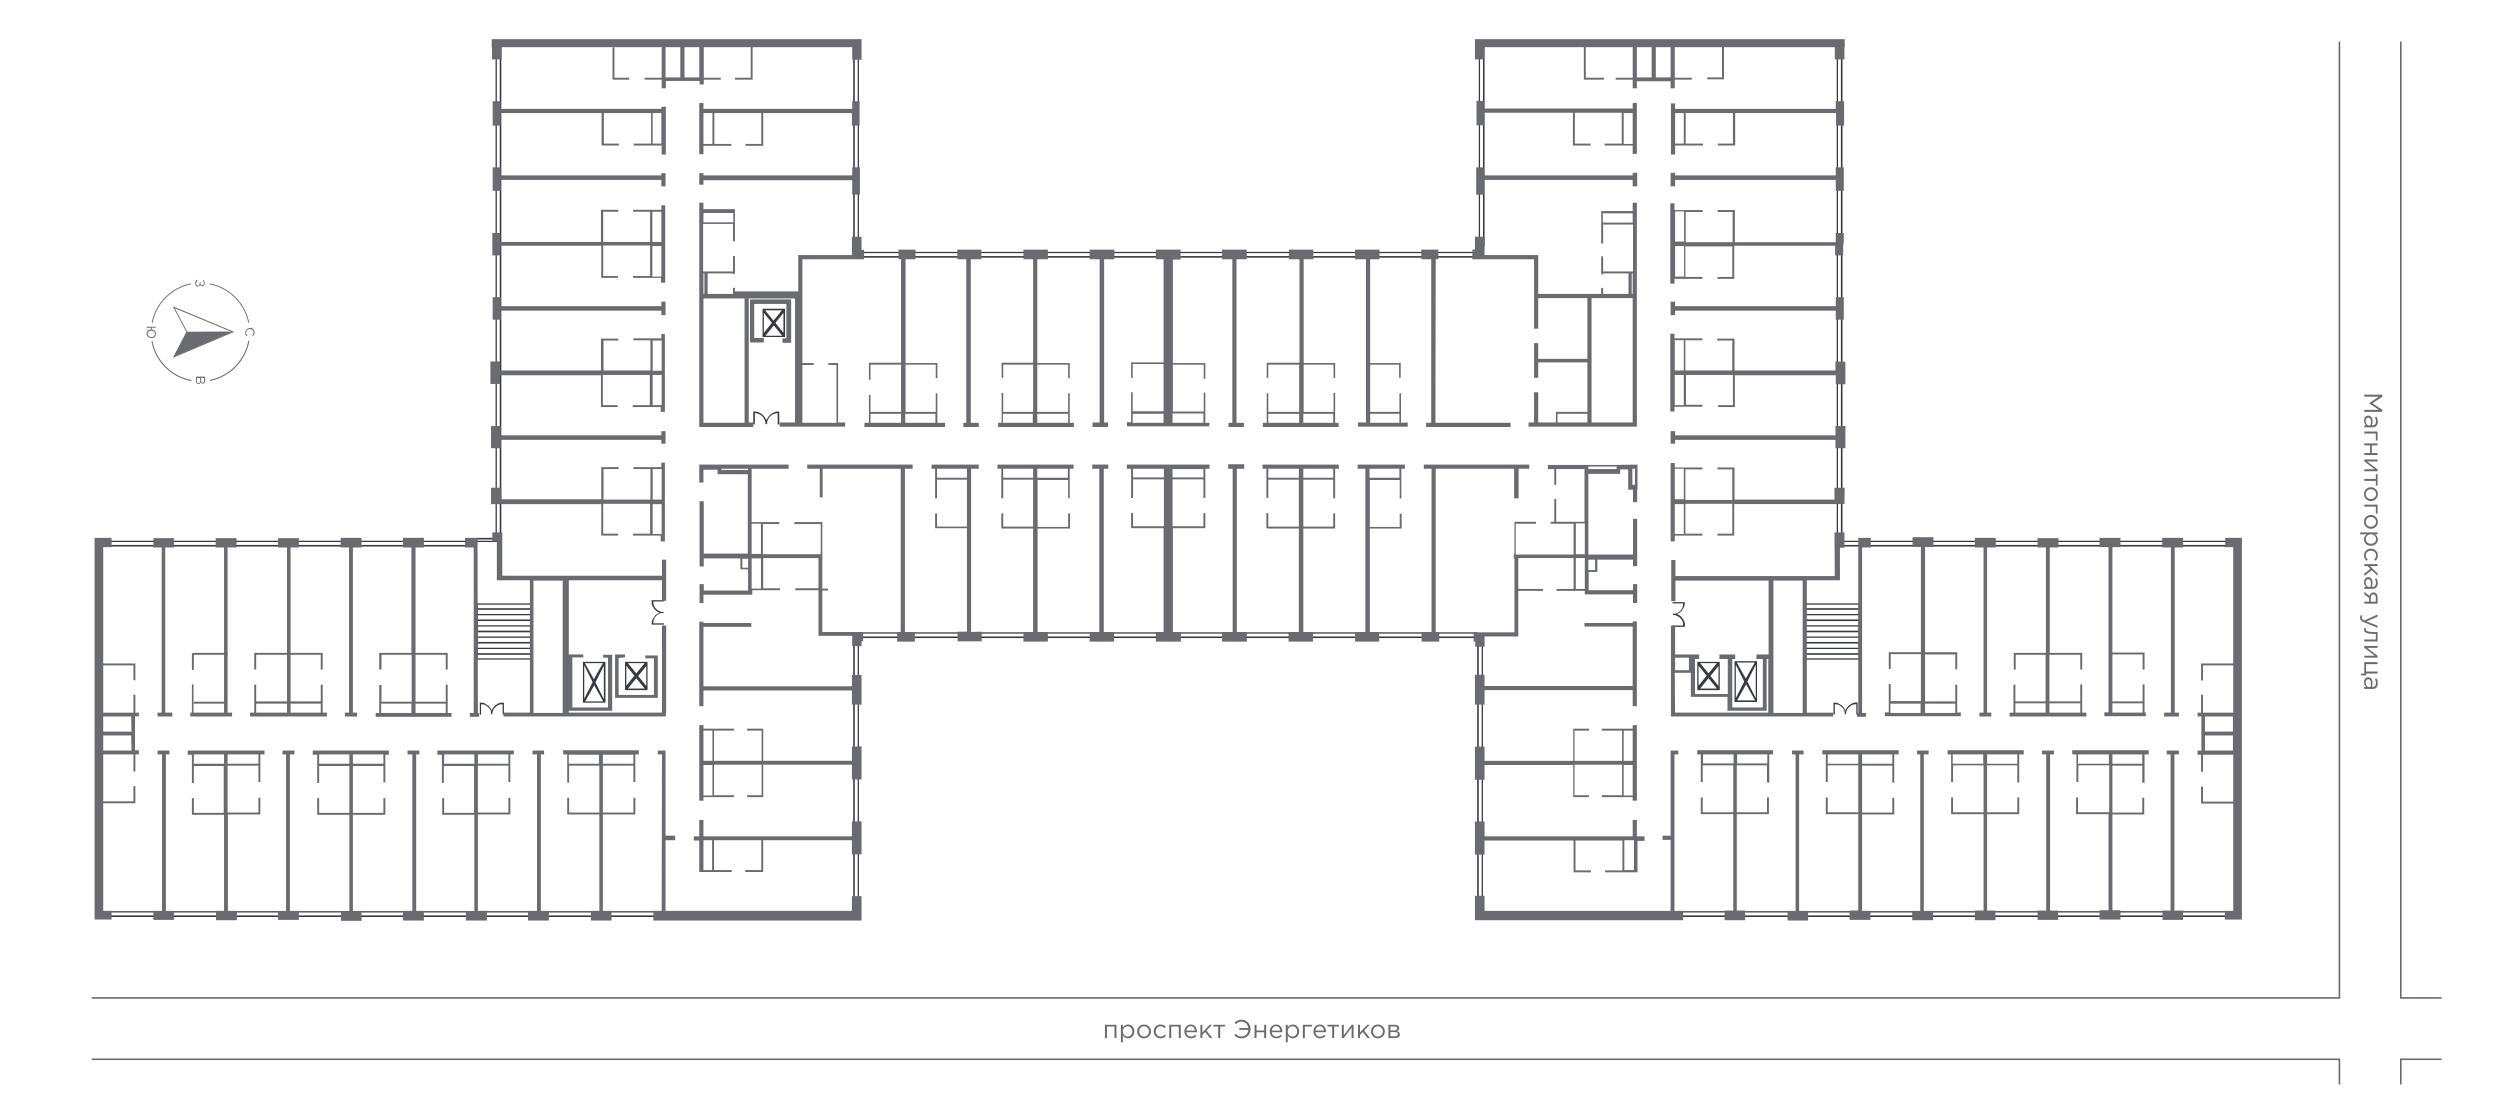 <?xml version="1.0" encoding="UTF-8"?>
<svg xmlns="http://www.w3.org/2000/svg" version="1.1" xmlns:xodm="http://www.corel.com/coreldraw/odm/2003" viewBox="0 0 778.053 347.859">
  <defs>
    <style>
      .cls-1 {
        stroke: #696b71;
        stroke-miterlimit: 10;
        stroke-width: .5px;
      }

      .cls-1, .cls-2 {
        fill: none;
      }

      .cls-3, .cls-4 {
        fill: #373a41;
      }

      .cls-5 {
        fill: #696b71;
      }

      .cls-4 {
        fill-rule: evenodd;
      }
    </style>
  </defs>
  <!-- Generator: Adobe Illustrator 28.7.1, SVG Export Plug-In . SVG Version: 1.2.0 Build 142)  -->
  <g>
    <g id="_Слой_1" data-name="Слой_1">
      <g id="Layer_x5F_1">
        <g id="_4_433.svg">
          <g id="Other">
            <path id="Union_3" class="cls-4" d="M154.226,14.387h1.8v153h-.9v1.3h-7v-1.3h6.1s0-153,0-153ZM154.626,14.787v152.2h.9V14.787h-.9ZM148.526,168.287v-.4h6.1v.4h-6.1ZM33.626,168.287h112.7v1.8H33.626v-1.8ZM34.026,168.687v.9h111.8v-.9H34.026ZM571.626,14.387h1.8v153h-1.8V14.387ZM572.926,166.987V14.787h-.9v152.2h.9ZM265.526,14.387h1.8v62.3h-1.8V14.387ZM266.026,14.787v61.4h.9V14.787h-.9ZM460.226,14.387h1.8v62.3h-1.8V14.387ZM461.526,76.187V14.787h-.9v61.4h.9ZM265.526,199.387h1.8v84.2h-1.8v-84.2ZM266.026,199.787v83.3h.9v-83.3h-.9ZM461.526,283.587v-84.2h-1.8v84.2h1.8ZM460.226,283.087v-83.3h.9v83.3h-.9ZM34.026,283.587h171v1.8H34.026v-1.8h0ZM34.526,283.987v.9h170.1v-.9H34.526ZM459.826,196.787h-192.9v1.8h192.9v-1.8h0ZM267.326,198.087v-.9h192.1v.9h-192.1ZM266.926,78.387h192.9v1.8h-192.9v-1.8h0ZM267.326,78.787v.9h192.1v-.9h-192.1ZM695.326,283.587h-174.1v1.8h174.1v-1.8ZM521.626,284.887v-.9h173.2v.9h-173.2ZM572.926,168.287h122.3v1.8h-122.3v-1.8ZM573.426,168.687v.9h121.5v-.9h-121.5Z"/>
            <path class="cls-4" d="M148.226,187.787v17.5h17.5v-17.5h-17.5ZM165.326,204.887h-16.6v-1.1h16.7l-.1,1.1h0ZM165.326,203.287h-16.6v-1.3h16.7l-.1,1.3h0ZM165.326,201.587h-16.6v-1.3h16.7l-.1,1.3h0ZM165.326,199.787h-16.6v-1.3h16.7l-.1,1.3h0ZM165.326,198.087h-16.6v-1.3h16.7l-.1,1.3h0ZM165.326,196.287h-16.6v-1.3h16.7l-.1,1.3h0ZM165.326,194.587h-16.6v-1.3h16.7l-.1,1.3h0ZM165.326,192.787h-16.6v-1.3h16.7l-.1,1.3h0ZM165.326,191.087h-16.6v-1.3h16.7l-.1,1.3h0ZM165.326,189.287h-16.6v-1.1h16.7l-.1,1.1h0Z"/>
            <path class="cls-4" d="M561.326,187.787v17.5h17.5v-17.5h-17.5ZM578.426,204.887h-16.7v-1.1h16.7v1.1ZM578.426,203.287h-16.7v-1.3h16.7v1.3ZM578.426,201.587h-16.7v-1.3h16.7v1.3ZM578.426,199.787h-16.7v-1.3h16.7v1.3ZM578.426,198.087h-16.7v-1.3h16.7v1.3ZM578.426,196.287h-16.7v-1.3h16.7v1.3ZM578.426,194.587h-16.7v-1.3h16.7v1.3ZM578.426,192.787h-16.7v-1.3h16.7v1.3ZM578.426,191.087h-16.7v-1.3h16.7v1.3ZM578.426,189.287h-16.7v-1.1h16.7v1.1Z"/>
            <path class="cls-3" d="M546.826,205.787h-7v12.7h7v-12.7ZM546.126,206.187l-2.8,5-2.8-5h5.6ZM540.226,206.887l2.6,5.2-2.6,5.2v-10.4ZM540.626,217.987l2.8-5,2.8,5h-5.6ZM546.426,217.287l-2.6-5.2,2.6-5.2v10.4Z"/>
            <path class="cls-3" d="M188.426,205.987h-7v12.7h7v-12.7ZM187.626,206.387l-2.8,5-2.8-5h5.6ZM181.826,207.087l2.6,5.2-2.6,5.2v-10.4ZM182.126,218.287l2.8-5,2.8,5h-5.6ZM187.926,217.587l-2.6-5.2,2.6-5.2v10.4Z"/>
            <path class="cls-3" d="M237.326,96.087h0v8.8h7v-8.8h-7ZM243.326,96.587l-2.6,3.2-2.6-3.2h5.2ZM237.726,97.387l2.5,3.1-2.5,3.1v-6.2ZM238.226,104.487l2.6-3.2,2.6,3.2h-5.2ZM243.826,103.587l-2.5-3.1,2.5-3.1v6.2Z"/>
            <path class="cls-3" d="M528.226,205.987h0v8.8h7v-8.8h-7ZM534.326,206.387l-2.6,3.2-2.6-3.2h5.2ZM528.626,207.187l2.5,3.1-2.5,3.1v-6.2ZM529.126,214.287l2.6-3.2,2.6,3.2h-5.2ZM534.826,213.487l-2.5-3.1,2.5-3.1v6.2Z"/>
            <path class="cls-3" d="M194.526,205.987h0v8.8h7v-8.8h-7ZM200.626,206.387l-2.6,3.2-2.6-3.2h5.2ZM194.926,207.187l2.5,3.1-2.5,3.1v-6.2ZM195.426,214.287l2.6-3.2,2.6,3.2h-5.2ZM201.126,213.487l-2.5-3.1,2.5-3.1v6.2Z"/>
          </g>
          <g id="Apartments">
            <polygon id="APT-499" class="cls-2" points="675.926 234.487 676.026 283.487 695.926 283.487 695.726 237.687 695.626 234.487 685.726 234.487 675.926 234.487"/>
            <polygon id="APT-498" class="cls-2" points="675.626 222.187 675.726 170.287 695.526 170.187 695.426 218.787 695.326 222.187 685.326 222.187 675.626 222.187"/>
            <polygon id="APT-497" class="cls-2" points="676.626 234.587 676.526 283.387 656.826 283.387 656.726 237.787 666.826 237.787 666.826 234.587 676.626 234.587"/>
            <polygon id="APT-496" class="cls-2" points="676.526 222.187 676.426 170.487 656.626 170.387 657.126 218.687 667.226 218.687 667.226 222.187 676.526 222.187"/>
            <polygon id="APT-495" class="cls-2" points="636.826 234.587 637.826 283.487 656.826 283.387 656.626 237.787 646.526 237.787 646.626 234.587 636.826 234.587"/>
            <polygon id="APT-494" class="cls-2" points="657.426 222.087 657.026 170.387 637.126 170.287 637.626 218.587 647.726 218.587 647.726 222.087 657.426 222.087"/>
            <polygon id="APT-493" class="cls-2" points="637.526 234.487 637.526 283.487 617.726 283.387 617.726 237.687 627.826 237.687 627.826 234.487 637.526 234.487"/>
            <polygon id="APT-492" class="cls-2" points="616.826 222.187 617.326 170.487 637.126 170.487 636.726 218.687 626.626 218.687 626.626 222.187 616.826 222.187"/>
            <polygon id="APT-491" class="cls-2" points="598.026 234.587 598.126 283.487 618.026 283.587 617.826 237.787 607.726 237.787 607.726 234.587 598.026 234.587"/>
            <polygon id="APT-490" class="cls-2" points="618.226 221.987 617.826 170.387 598.026 170.387 598.426 218.587 608.526 218.587 608.526 221.987 618.226 221.987"/>
            <polygon id="APT-489" class="cls-2" points="598.826 234.587 598.826 283.487 578.926 283.587 578.926 237.787 589.126 237.787 589.026 234.587 598.826 234.587"/>
            <polygon id="APT-488" class="cls-2" points="578.526 221.887 579.026 170.387 598.826 170.387 598.426 218.487 588.326 218.487 588.326 221.887 578.526 221.887"/>
            <polygon id="APT-487" class="cls-2" points="559.026 234.587 559.226 283.487 579.026 283.587 578.926 237.787 568.826 237.787 568.826 234.587 559.026 234.587"/>
            <polygon id="APT-485" class="cls-2" points="559.926 234.587 559.926 283.487 540.126 283.487 540.126 237.787 550.226 237.787 550.226 234.587 559.926 234.587"/>
            <polygon id="APT-483" class="cls-2" points="520.026 234.487 520.126 283.387 539.926 283.487 539.826 237.687 529.726 237.687 529.726 234.487 520.026 234.487"/>
            <polygon id="APT-481" class="cls-2" points="520.526 260.987 509.226 260.987 509.526 270.987 505.226 271.087 505.326 261.187 462.026 261.487 461.926 283.387 520.526 284.087 520.526 260.987"/>
            <polygon id="APT-479" class="cls-2" points="462.026 260.287 508.926 260.387 508.926 247.887 505.026 247.787 505.126 237.987 462.026 237.987 462.026 260.287"/>
            <polygon id="APT-477" class="cls-2" points="461.926 214.787 508.726 214.787 508.726 226.987 504.926 226.987 505.026 236.787 461.926 236.787 461.926 214.787"/>
            <path id="APT-475" class="cls-2" d="M509.126,183.987c-.2-.1-19.2-.1-19.2-.1v-10.1l-17.5-.4v24.1l-10.3.6.1,15.5,46.8.7.1-30.3h0Z"/>
            <polygon id="APT-474" class="cls-2" points="520.826 179.787 570.926 179.787 570.926 156.087 524.226 156.087 524.226 166.587 520.826 166.487 520.826 179.787"/>
            <polygon id="APT-472" class="cls-2" points="571.226 155.487 524.426 155.487 524.426 145.787 520.626 145.787 520.726 136.887 571.126 136.887 571.226 155.487"/>
            <polygon id="APT-470" class="cls-2" points="571.226 116.487 524.426 116.487 524.426 126.287 520.426 126.287 520.526 135.487 571.126 135.487 571.226 116.487"/>
            <polygon id="APT-468" class="cls-2" points="571.326 115.287 524.626 115.287 524.626 105.587 520.326 105.587 520.426 96.387 571.326 96.687 571.326 115.287"/>
            <polygon id="APT-466" class="cls-2" points="571.226 76.087 524.526 76.087 524.526 86.187 520.326 86.387 520.726 95.487 571.226 95.487 571.226 76.087"/>
            <polygon id="APT-464" class="cls-2" points="571.226 75.987 524.326 76.287 524.526 65.987 520.626 65.987 520.826 55.787 571.326 55.787 571.226 75.987"/>
            <polygon id="APT-463" class="cls-2" points="509.026 55.887 461.926 55.887 461.426 80.287 478.226 80.187 478.426 92.687 507.426 92.687 508.426 69.587 498.626 69.587 498.626 65.987 508.526 65.987 509.026 55.887"/>
            <polygon id="APT-462" class="cls-2" points="571.326 35.087 524.626 35.087 524.626 45.187 520.826 45.187 520.726 55.487 571.326 55.787 571.326 35.087"/>
            <polygon id="APT-461" class="cls-2" points="461.826 35.087 504.826 35.087 504.826 45.187 508.926 45.187 508.726 55.487 461.726 55.087 461.826 35.087"/>
            <polyline id="APT-460" class="cls-2" points="571.326 14.587 520.626 14.287 520.826 34.687 571.226 34.287"/>
            <polyline id="APT-459" class="cls-2" points="508.326 14.487 461.826 15.187 461.826 34.287 508.626 34.287"/>
            <polygon id="APT-458" class="cls-2" points="477.326 80.587 446.526 80.587 446.526 128.087 446.226 132.087 475.926 132.187 477.326 131.387 484.226 131.587 484.326 128.387 484.326 128.387 494.426 128.387 494.726 92.087 478.126 92.187 477.326 80.587"/>
            <path id="APT-457" class="cls-2" d="M494.026,144.987l-47.8.1.1,51.5h12.3l13.3.7.1-23.5s18.1.4,18-.3c0-.7.1-11,.1-11l3.6.1.3-17.6h0Z"/>
            <polygon id="APT-456" class="cls-2" points="445.526 132.087 445.526 80.587 426.226 80.487 426.226 128.087 435.826 128.087 435.826 132.187 445.526 132.087"/>
            <polygon id="APT-455" class="cls-2" points="445.626 144.987 445.526 196.687 425.226 196.687 425.226 148.887 435.826 148.887 435.926 144.987 445.626 144.987"/>
            <polygon id="APT-454" class="cls-2" points="425.126 132.187 425.026 80.587 405.226 80.487 405.226 128.087 415.326 128.087 415.426 132.187 425.126 132.187"/>
            <polygon id="APT-453" class="cls-2" points="424.926 145.087 424.926 196.587 405.026 196.587 405.026 148.887 415.126 148.887 415.126 145.087 424.926 145.087"/>
            <polygon id="APT-452" class="cls-2" points="384.626 132.387 384.726 80.587 404.526 80.487 404.626 128.087 394.226 128.087 394.126 132.387 384.626 132.387"/>
            <polygon id="APT-451" class="cls-2" points="384.526 145.487 384.526 196.587 404.326 196.687 404.326 148.887 394.326 148.887 394.526 145.087 384.526 145.487"/>
            <polygon id="APT-450" class="cls-2" points="384.626 132.087 384.626 80.587 364.826 80.487 364.726 128.087 374.826 128.087 374.926 132.087 384.626 132.087"/>
            <polygon id="APT-449" class="cls-2" points="384.426 145.087 384.226 196.687 364.426 196.687 364.426 148.687 374.526 148.687 374.726 145.087 384.426 145.087"/>
            <polygon id="APT-448" class="cls-2" points="342.726 132.087 342.726 80.587 362.526 80.587 362.626 128.287 352.526 128.287 352.526 132.087 342.726 132.087"/>
            <polygon id="APT-447" class="cls-2" points="342.626 144.887 342.626 196.587 362.426 196.687 362.426 148.987 352.326 148.987 352.326 144.887 342.626 144.887"/>
            <polygon id="APT-446" class="cls-2" points="342.226 132.087 342.326 80.587 322.526 80.587 322.526 128.087 332.826 128.087 332.726 132.087 342.226 132.087"/>
            <polygon id="APT-445" class="cls-2" points="342.326 145.087 342.326 196.687 322.526 196.687 322.526 149.087 332.926 149.087 332.826 145.087 342.326 145.087"/>
            <polygon id="APT-444" class="cls-2" points="301.926 132.187 301.926 80.587 321.726 80.487 321.726 128.087 311.626 128.087 311.626 132.187 301.926 132.187"/>
            <polygon id="APT-443" class="cls-2" points="302.126 144.987 302.026 196.587 321.826 196.687 321.826 149.087 311.726 149.087 311.926 144.987 302.126 144.987"/>
            <polygon id="APT-442" class="cls-2" points="300.726 132.187 300.626 80.587 281.726 80.487 281.626 128.087 291.626 128.087 291.626 132.187 300.726 132.187"/>
            <polygon id="APT-441" class="cls-2" points="281.426 144.987 281.326 196.687 301.626 196.787 301.626 149.187 291.026 149.187 291.126 144.987 281.426 144.987"/>
            <polygon id="APT-440" class="cls-2" points="249.626 80.587 280.326 80.587 280.326 128.087 270.326 128.087 270.326 131.987 249.626 131.987 249.626 80.587"/>
            <path id="APT-439" class="cls-2" d="M233.226,145.087l47.8.1-.1,51.5h-25.6l-.1-23.6h-18.2l.1-10.3h-3.8l-.1-17.7h0Z"/>
            <polyline id="APT-438" class="cls-2" points="156.426 14.687 206.426 14.687 206.426 33.787 156.426 33.787"/>
            <polyline id="APT-437" class="cls-2" points="218.826 14.587 265.126 14.587 265.126 33.687 218.326 33.687"/>
            <polygon id="APT-436" class="cls-2" points="155.726 35.087 202.426 35.087 202.426 45.187 206.326 45.187 206.426 54.787 155.726 54.487 155.726 35.087"/>
            <polygon id="APT-435" class="cls-2" points="265.226 35.087 222.226 35.087 222.226 45.187 218.226 45.287 217.926 54.587 265.126 54.487 265.226 35.087"/>
            <polygon id="APT-434" class="cls-2" points="155.726 75.187 202.426 75.187 202.426 65.087 206.326 65.387 206.826 55.887 155.726 55.887 155.726 75.187"/>
            <polygon id="APT-433" class="cls-2" points="218.326 55.987 265.226 55.987 265.226 79.287 248.426 79.287 249.026 92.087 219.826 92.187 219.826 84.987 218.826 84.687 218.626 69.487 228.526 69.487 228.526 65.587 218.326 65.587 218.326 55.987"/>
            <polygon id="APT-432" class="cls-2" points="155.726 76.287 202.426 76.287 202.426 86.387 206.426 86.187 206.426 95.487 155.726 95.587 155.726 76.287"/>
            <polygon id="APT-430" class="cls-2" points="155.626 115.187 202.426 115.187 202.426 105.487 206.326 105.687 206.326 96.487 155.726 96.587 155.626 115.187"/>
            <polygon id="APT-428" class="cls-2" points="155.626 116.587 202.426 116.587 202.426 126.387 206.126 126.387 206.426 135.487 155.726 135.287 155.626 116.587"/>
            <polygon id="APT-426" class="cls-2" points="155.826 155.287 202.526 155.287 202.526 145.587 206.426 145.587 206.226 136.787 155.826 136.687 155.826 155.287"/>
            <path id="APT-425" class="cls-2" d="M218.326,183.687c.2-.1,18.7,0,18.7,0v-10.1h17.9l-.1,23.8h10.3l-.1,16.5-46.8.3.1-29.7v-.8h0Z"/>
            <polygon id="APT-424" class="cls-2" points="206.126 179.587 156.026 179.587 156.026 155.987 202.726 155.987 202.726 166.387 206.126 166.287 206.126 179.587"/>
            <polygon id="APT-423" class="cls-2" points="265.126 214.787 218.326 214.787 218.326 227.087 222.126 226.987 222.026 236.787 265.126 236.787 265.126 214.787"/>
            <polygon id="APT-421" class="cls-2" points="265.026 260.287 218.126 260.587 218.126 247.887 222.026 247.787 221.926 238.087 265.026 238.087 265.026 260.287"/>
            <polygon id="APT-419" class="cls-2" points="206.526 260.987 217.826 260.987 217.726 270.987 221.926 271.187 222.026 261.087 265.026 261.487 265.126 283.387 206.526 284.187 206.526 260.987"/>
            <polygon id="APT-417" class="cls-2" points="206.826 234.187 206.726 283.387 186.926 283.487 187.026 237.687 197.126 237.687 197.126 234.087 206.826 234.187"/>
            <polygon id="APT-415" class="cls-2" points="167.326 234.487 167.326 283.387 187.126 283.387 187.126 237.687 177.026 237.687 177.026 234.487 167.326 234.487"/>
            <polygon id="APT-413" class="cls-2" points="168.026 234.387 167.826 283.287 148.026 283.387 148.126 237.587 158.226 237.587 158.226 234.387 168.026 234.387"/>
            <polygon id="APT-412" class="cls-2" points="148.626 221.987 148.126 170.387 128.726 170.287 129.226 218.587 139.126 218.587 139.126 221.987 148.626 221.987"/>
            <polygon id="APT-411" class="cls-2" points="128.426 234.487 128.426 283.387 148.226 283.487 148.226 237.687 138.226 237.687 138.226 234.487 128.426 234.487"/>
            <polygon id="APT-410" class="cls-2" points="109.026 221.887 109.426 170.287 129.226 170.187 128.826 218.487 118.726 218.487 118.726 221.887 109.026 221.887"/>
            <polygon id="APT-409" class="cls-2" points="129.026 234.487 128.826 283.387 109.026 283.487 109.226 237.687 119.326 237.687 119.326 234.487 129.026 234.487"/>
            <polygon id="APT-408" class="cls-2" points="110.126 221.887 109.726 170.187 89.926 170.187 90.326 218.487 100.426 218.487 100.426 221.887 110.126 221.887"/>
            <polygon id="APT-407" class="cls-2" points="89.326 234.187 89.526 283.387 109.326 283.487 109.326 237.687 99.226 237.687 99.126 234.187 89.326 234.187"/>
            <polygon id="APT-406" class="cls-2" points="70.026 221.887 70.426 170.287 90.226 170.187 89.826 218.487 79.726 218.487 79.726 221.887 70.026 221.887"/>
            <polygon id="APT-405" class="cls-2" points="90.226 234.387 90.026 283.387 70.226 283.387 70.326 237.587 80.426 237.587 80.426 234.387 90.226 234.387"/>
            <polygon id="APT-404" class="cls-2" points="50.626 221.987 50.626 170.287 70.526 170.187 70.026 218.487 59.926 218.487 59.926 221.987 50.626 221.987"/>
            <polygon id="APT-403" class="cls-2" points="50.626 234.387 50.626 283.287 70.526 283.387 70.526 237.587 60.426 237.587 60.426 234.387 50.626 234.387"/>
            <polygon id="APT-402" class="cls-2" points="51.426 222.187 51.326 170.287 31.526 170.187 31.626 218.787 31.726 222.187 41.726 222.187 51.426 222.187"/>
            <polygon id="APT-401" class="cls-2" points="51.826 234.387 51.726 283.387 31.826 283.387 32.026 237.587 32.126 234.387 42.126 234.387 51.826 234.387"/>
          </g>
          <g id="Details">
            <path class="cls-3" d="M155.926,218.687h0c-.3,0-.5.1-.7.2h0c-.2.1-.4.1-.5.3-.2.1-.4.2-.5.3h0c-.2.1-.4.3-.5.5s-.3.4-.4.5h0c-.1.2-.2.4-.3.7h0c-.1-.2-.2-.4-.3-.7h0c-.1-.2-.3-.4-.4-.5-.1-.2-.3-.4-.5-.5h0c-.2-.1-.4-.2-.5-.3-.2-.1-.4-.2-.5-.3h0c-.2-.1-.5-.1-.7-.2h-.8v3.7h.4v-3.2h.3c.2,0,.4.1.7.1.2,0,.3.1.4.2h0c.2.1.3.2.5.3s.3.3.4.4h0c.1.1.3.3.4.4l.3.6c0,.2.1.4.1.6h0v.5h.4c0-.4,0-.7.2-1.1l.3-.6c.1-.2.2-.3.4-.4h0c.1-.2.3-.3.4-.4.1-.1.3-.2.5-.3h0c.1-.1.3-.2.4-.2.2,0,.4-.1.7-.1h.3v3.2h.4v-3.7h-.9Z"/>
            <path class="cls-3" d="M241.826,128.087h0c-.3,0-.5.1-.8.2h0l-.6.3c-.2.1-.4.2-.6.4h0c-.2.2-.4.4-.5.5-.2.2-.3.4-.4.6h0c-.1.2-.3.4-.4.7h0c-.1-.3-.2-.5-.4-.7h0c-.1-.2-.3-.4-.4-.6-.2-.2-.4-.4-.5-.5h0c-.2-.1-.4-.3-.6-.4l-.6-.3h0c-.3-.1-.5-.1-.8-.2h-.8v4h.5v-3.5h.3c.2,0,.5.1.7.2.2,0,.4.1.5.2h0c.2.1.4.2.5.3.2.1.3.3.4.4h0c.1.1.3.3.4.5.1.2.2.4.3.6s.1.4.2.6h0v.6h.5c0-.4,0-.8.2-1.2.1-.2.2-.4.3-.6s.2-.4.4-.5h0c.1-.2.3-.3.4-.4.2-.1.4-.2.5-.3h0c.2-.1.3-.2.5-.2.2-.1.5-.1.7-.2h.3v3.5h.5v-4c.1,0-.4,0-.7,0h0Z"/>
            <path class="cls-3" d="M524.326,193.987h0c0-.3-.1-.5-.2-.7h0c-.1-.2-.1-.4-.3-.5-.1-.2-.2-.4-.3-.5h0c-.1-.2-.3-.4-.5-.5-.2-.2-.4-.3-.5-.4h0c-.2-.1-.4-.2-.7-.3h0c.2-.1.4-.2.7-.3h0c.2-.1.4-.3.5-.4.2-.1.4-.3.5-.5h0c.1-.2.2-.4.3-.5.1-.2.2-.4.3-.5h0c.1-.2.1-.5.2-.7h0v-.8h-3.8v.4h3.3v.3h0c0,.2-.1.4-.1.7,0,.2-.1.3-.2.5h0c-.1.2-.2.3-.3.5-.1.2-.3.3-.4.4h0c-.1.1-.3.3-.5.4l-.6.3c-.2.1-.4.1-.6.1h-.5v.4h0c.4,0,.7,0,1.1.2l.6.3c.2.1.3.2.5.4h0c.2.1.3.3.4.4.1.1.2.3.3.5h0c.1.1.2.3.2.5s.1.4.1.7v.3h-3.3v.4h3.8c.1-.4.1-.9,0-1.1h0Z"/>
            <path class="cls-3" d="M577.226,218.687h0c-.3,0-.5.1-.7.2h0c-.2.1-.4.1-.5.3-.2.1-.4.2-.5.3h0c-.2.1-.4.3-.5.5s-.3.4-.4.5h0c-.1.2-.2.4-.3.7h0c-.1-.2-.2-.4-.3-.7h0c-.1-.2-.3-.4-.4-.5-.1-.2-.3-.4-.5-.5h0c-.2-.1-.4-.2-.5-.3-.2-.1-.4-.2-.5-.3h0c-.2-.1-.5-.1-.7-.2h-.8v3.7h.4v-3.2h.3c.2,0,.4.1.7.1.2,0,.3.1.4.2h0c.2.1.3.2.5.3s.3.3.4.4h0c.1.1.3.3.4.4.1.2.2.4.3.6,0,.2.1.4.1.6h0v.5h.4c0-.4,0-.7.2-1.1.1-.2.2-.4.3-.6.1-.2.2-.3.4-.4h0c.1-.2.3-.3.4-.4.1-.1.3-.2.5-.3h0c.1-.1.3-.2.4-.2.2,0,.4-.1.7-.1h.3v3.2h.4v-3.7c-.1-.1-.7-.1-.9,0h0Z"/>
            <path class="cls-3" d="M202.826,187.787h0c0,.3.1.5.2.7h0c.1.2.1.4.3.5.1.2.2.4.3.5h0c.1.2.3.4.5.5.2.2.4.3.5.4h0c.2.1.4.2.7.3h0c-.2.1-.4.2-.7.3h0c-.2.1-.4.3-.5.4-.2.1-.4.3-.5.5h0c-.1.2-.2.4-.3.5-.1.2-.2.4-.3.5h0c-.1.2-.1.5-.2.7h0v.8h3.8v-.4h-3.3v-.3h0c0-.2.1-.4.1-.7,0-.2.1-.3.2-.5h0c.1-.2.2-.3.3-.5s.3-.3.4-.4h0c.1-.1.3-.3.5-.4.2-.1.4-.2.6-.3.2-.1.4-.1.6-.1h.5v-.3h0c-.4,0-.7,0-1.1-.2-.2-.1-.4-.2-.6-.3-.2-.1-.3-.2-.5-.4h0c-.2-.1-.3-.3-.4-.4s-.2-.3-.3-.5h0c-.1-.1-.2-.3-.2-.5s-.1-.4-.1-.7v-.3h3.3v-.4h-3.9c.1.2.1.8.1,1Z"/>
            <polygon class="cls-5" points="112.526 170.387 112.526 167.387 106.026 167.387 106.026 170.387 108.626 170.387 108.626 221.787 107.326 221.787 107.326 222.987 111.126 222.987 111.126 221.787 109.826 221.787 109.826 170.387 112.526 170.387"/>
            <polygon class="cls-5" points="90.226 283.487 90.226 234.787 91.626 234.787 91.626 233.587 87.926 233.587 87.926 234.787 89.026 234.787 89.026 283.487 86.526 283.487 86.526 286.287 93.026 286.287 93.026 283.487 90.226 283.487"/>
            <polygon class="cls-5" points="129.526 283.487 129.526 234.787 130.526 234.787 130.526 233.587 126.826 233.587 126.826 234.787 128.326 234.787 128.326 283.487 125.426 283.487 125.426 286.487 131.926 286.487 131.926 283.487 129.526 283.487"/>
            <polygon class="cls-5" points="168.326 283.487 168.326 234.787 169.326 234.787 169.326 233.587 165.726 233.587 165.726 234.787 167.126 234.787 167.126 283.487 164.326 283.487 164.326 286.487 170.826 286.487 170.826 283.487 168.326 283.487"/>
            <polygon class="cls-5" points="54.126 170.387 54.126 167.487 47.726 167.487 47.726 170.387 50.326 170.387 50.326 221.787 49.026 221.787 49.026 222.987 53.626 222.987 53.626 221.787 51.426 221.787 51.426 170.387 54.126 170.387"/>
            <polygon class="cls-5" points="265.126 210.087 265.126 213.587 218.926 213.587 218.926 195.087 233.826 195.087 233.826 193.887 218.926 193.887 218.926 193.487 217.626 193.487 217.626 219.787 218.926 219.787 218.926 214.887 265.126 214.887 265.126 219.287 268.126 219.287 268.126 210.087 265.126 210.087"/>
            <polygon class="cls-5" points="343.526 196.687 343.526 145.887 344.926 145.887 344.926 144.587 339.926 144.587 339.926 145.887 342.126 145.887 342.126 196.687 339.126 196.687 339.126 199.687 346.726 199.687 346.726 196.687 343.526 196.687"/>
            <path class="cls-5" d="M148.726,221.887h.4v1.2h-2.9v-1.2h1.2v-51.5h-2.7v-3h3.9v3h0l.1,51.5h0ZM207.226,221.787v1.2h-50.5v-1.2h8.2v-41.2h-10.3v-12.1h-1.4v-2.8h3.1v2.8h0v10.7h49.7v-5h1.3v12.8h-1.3v-6.4h-29v41.2h29v-27.1h1.3v27.1h-.1ZM175.126,180.687h-9.1v41.2h9.1v-41.2ZM181.526,204.587v-.9h-4.5v17.5h13.5v-1h0v-16.4h-2.8v.9h1.5v15.5h-11.1v-15.6h3.4ZM194.526,204.587v-.9h-3.1v13.5h13.3v-13.2h-3.9v.9h2.7v11.4h-11v-11.5l2-.2h0Z"/>
            <polygon class="cls-5" points="205.826 134.187 205.826 135.487 155.826 135.487 155.826 132.587 152.826 132.587 152.826 139.487 155.826 139.487 155.826 136.887 205.826 136.887 205.826 138.087 207.126 138.087 207.126 134.187 205.826 134.187"/>
            <polygon class="cls-5" points="205.826 93.887 205.826 95.287 155.826 95.287 155.826 92.487 153.326 92.487 153.326 99.487 155.826 99.487 155.826 96.687 205.826 96.687 205.826 98.087 207.126 98.087 207.126 93.887 205.826 93.887"/>
            <polygon class="cls-5" points="205.826 53.887 205.826 54.587 155.826 54.587 155.826 52.087 153.326 52.087 153.326 59.387 155.826 59.387 155.826 55.987 205.826 55.987 205.826 57.987 207.126 57.987 207.126 53.887 205.826 53.887"/>
            <polygon class="cls-5" points="265.226 52.087 265.226 54.587 218.926 54.587 218.926 53.887 217.626 53.887 217.626 57.487 218.926 57.487 218.926 56.087 265.226 56.087 265.226 60.587 267.626 60.587 267.626 52.087 265.226 52.087"/>
            <path class="cls-5" d="M175.326,234.787h1.2v8.8h.6v-5.3h9.4v14.6h-9.4v-4.6h-.6v4.6h0v.6h10v30h-2.6v3h6.4v-3h-2.7v-30h10.1v-5.2h-.6v4.6h-9.5v-14.6h9.5v5.1h.6v-8.6h1.1v-1.3h-23.6l.1,1.3h0ZM177.026,237.687v-2.8h9.4v2.8h-9.4ZM197.126,237.687h-9.5v-2.8h9.5v2.8Z"/>
            <path class="cls-5" d="M159.926,233.587h-23.8v1.3h1.4v8.8h.6v-5.3h9.4v14.6h-9.3v-4.6h-.6v5.2h10v30h-2.6v2.9h6.5v-3h-2.8v-30h10.1v-5.2h-.6v4.6h-9.5v-14.6h9.5v5.1h.6v-8.6h1.1v-1.2h0ZM138.226,237.687v-2.9h9.4v2.9h-9.4ZM158.226,237.687h-9.5v-2.9h9.5v2.9Z"/>
            <path class="cls-5" d="M121.026,233.587h-23.7v1.3h1.4v8.8h.6v-5.3h9.4v14.6h-9.4v-4.6h-.6v5.2h10v30h-2.6v3h6.4v-3h-2.7v-30h10.1v-5.2h-.6v4.6h-9.5v-14.6h9.5v5.1h.6v-8.6h1.1v-1.3h0ZM99.326,237.687v-2.9h9.4v2.9h-9.4ZM119.326,237.687h-9.5v-2.9h9.5v2.9Z"/>
            <path class="cls-5" d="M302.226,196.687v-50.8h2.4v-1.3h-14.7v1.3h1.1v9.2h.6v-5.8h9.3v14.6h-9.3v-4.1h-.6v4.6h9.9v32.2h-2.9v3h7.5v-3l-3.3.1h0ZM291.626,148.687v-2.8h9.3v2.8h-9.3Z"/>
            <path class="cls-5" d="M332.926,154.987v-9.1h1.2v-1.3h-23.7v1.3h1.2v9.2h.6v-5.8h9.3v14.6h-9.3v-4.1h-.6v4.7h9.9v32.2h-3v3h7.6v-3h-3.2v-32.2h10.1v-4.7h-.6v4.2h-9.5v-14.6h9.5v5.7l.5-.1h0ZM312.226,148.687v-2.8h9.3v2.8h-9.3ZM322.826,148.687v-2.8h9.5v2.8h-9.5Z"/>
            <polygon class="cls-5" points="51.626 283.487 51.626 234.787 52.726 234.787 52.726 233.587 49.026 233.587 49.026 234.787 50.426 234.787 50.426 283.487 47.726 283.487 47.726 286.287 54.126 286.287 54.126 283.487 51.626 283.487"/>
            <path class="cls-5" d="M82.226,233.587h-23.8v1.3h1.3v8.8h.6v-5.3h9.3v14.6h-9.3v-4.6h-.6v5.2h10v29.9h-2.5v2.9h6.5v-2.9h-2.8v-30h10.1v-5.2h-.6v4.6h-9.6v-14.6h9.6v5.1h.6v-8.6h1.3v-1.2h-.1ZM60.326,237.687v-2.9h9.4v2.9h-9.4ZM80.426,237.687h-9.6v-2.9h9.6s0,2.9,0,2.9Z"/>
            <path class="cls-5" d="M43.226,222.987v-1.2h-1.1v-5.6h-.6v5.6h-9.4v-14.7h9.4v4.6h.6v-5.2h-10v-36.2h2.6v-2.9h-5.3v116.1h0v2.7h5.3v-2.7h-2.6v-33.5h10v-5.3h-.6v4.7h-9.4v-14.6h9.4v5.3h.6v-5.3h1.1v-1.3h-1.2v-4.7h0v-1.2h0v-4.7l1.2.1c0-.1,0,0,0,0ZM40.926,233.587h-8.8v-4.7h8.7l.1,4.7h0ZM40.926,227.687h-8.8v-4.7h8.7l.1,4.7h0Z"/>
            <path class="cls-5" d="M191.226,24.187h4.6v.6h-5.2v-10h.6v9.4ZM268.126,12.187v6.4h-2.9v-3.9h-31v10.1h-5.5v-.6h4.9v-9.5h-14.6v9.5h5.3v.6h-5.3v1.5h-1.3v-1.1h-10.5v2.3h-1.3v-2.7h-5.3v-.6h5.3v-9.5h-49.8v3.8h-3v-3.8h-.1v-2.5h115.1ZM207.126,14.687v9.4h4.6v-9.4h-4.6ZM217.626,14.687h-4.6v9.4h4.6v-9.4h0Z"/>
            <path class="cls-5" d="M205.826,33.287v.6h-50v-2.4h-2.5v7.6h2.5v-3.9h31.4v10h.1v.1h5.3v-.6h-4.7v-9.5h14.7v9.5h-5.4v.6h8.7v2.8h1.3v-14.9l-1.4.1h0ZM203.126,44.687v-9.5h2.7v9.5h-2.7Z"/>
            <path class="cls-5" d="M205.826,63.887v1.4h-8.8v.6h5.3v9.4h-14.6v-9.4h4.7v-.6h-5.4v10h-31.3v-2.8h-2.5v2.9h0v1.1h0v3h2.5v-3h31.4v10h5.2v-.6h-4.6v-9.5h14.6v9.5h-5.3v.6h8.7v1.5h1.3v-24.1h-1.2ZM203.026,65.887h2.8v9.4h-2.8v-9.4ZM203.026,86.087v-9.5h2.8v9.5h-2.8Z"/>
            <path class="cls-5" d="M205.826,103.887v1.4h-8.7v.6h5.3v9.4h-14.6v-9.3h4.6v-.6h-5.4v9.9h-31.4v-2.8h-3v7h3v-2.7h31.4v9.9h5.2v-.6h-4.6v-9.4h14.6v9.4h-5.3v.6h8.7v1.5h1.3v-24.2l-1.1-.1h0ZM203.126,105.987h2.8v9.4h-2.8v-9.4ZM203.126,126.087v-9.4h2.8v9.4h-2.8Z"/>
            <path class="cls-5" d="M205.826,143.987v1.4h-8.7v.6h5.3v9.5h-14.6v-9.5h4.7v-.6h-5.4v10h-31.1v-3.6h-3.2v5.1h34.3v9.8h5.2v-.6h-4.6v-9.3h14.6v9.3h-5.3v.6h8.6v1.8h1.3v-24.5h-1.1ZM203.126,145.987h2.8v9.5h-2.8v-9.5ZM203.126,166.187v-9.3h2.8v9.3h-2.8Z"/>
            <path class="cls-5" d="M268.126,77.687v-4h-3v5.7h-16.7v11.3h-19.7v-1.1h-.6v1.9h-7.9v-6.4h7.9v.2h.6v-5.6h-.6v4.8h-9.3v-14.8h9.3v5.4h.6v-10h-9.8v-2h-1.3v69.8h16.8v-1.4h-1.4v-38.6h14.4v38.6h-4.8v1.3h20.4v-1.3h-2.2v-18.5h-3v.6h2.5v18h-10.6v-18h3.5v-.6h-3.5v-32.3h19.2v-2.9l-.8-.1h0ZM219.226,85.087v6.4h-.3v-6.4h.3ZM228.226,66.287v2.9h-9.3v-2.9h9.3ZM231.726,131.587h-12.8v-38.7h12.8v38.7ZM234.826,105.187h2.9v1.4h-4.3v-13.4h12.8v13.5h-2.7v-1.4h1.2v-10.7h-10v10.6h.1Z"/>
            <polygon class="cls-5" points="305.426 80.687 305.426 77.687 297.926 77.687 297.926 80.687 300.726 80.687 300.726 131.587 299.826 131.587 299.826 132.887 304.626 132.887 304.626 131.587 302.126 131.587 302.126 80.687 305.426 80.687"/>
            <path class="cls-5" d="M332.926,131.587v-9.2h-.5v5.8h-9.6v-14.7h9.6v4.2h.5v-4.7h-10.1v-32.3h3.3v-3h-7.6v3h3v32.2h-9.8v4.7h.5v-4.1h9.3v14.7h-9.3v-5.9h-.5v9.3h-1.1v1.3h23.6v-1.3h-1.3ZM332.426,128.787v2.8h-9.6v-2.8h9.6ZM312.126,128.787h9.3v2.8h-9.3v-2.8Z"/>
            <path class="cls-5" d="M291.726,131.587v-9.2h-.5v5.8h-9.4v-14.7h9.4v4.2h.5v-4.7h-9.9v-32.3h3.1v-3h-5.3v3h.8v32.2h-10v5.3h.5v-4.7h9.5v14.7h-9.5v-5.3h-.5v8.7h-1.4v1.3h25.1v-1.3h-2.4ZM291.126,128.787v2.8h-9.4v-2.8h9.4ZM270.926,128.787h9.5v2.8h-9.5v-2.8Z"/>
            <polygon class="cls-5" points="346.826 80.687 346.826 77.687 339.126 77.687 339.126 80.687 342.226 80.687 342.226 131.487 340.026 131.487 340.026 132.887 344.826 132.887 344.826 131.487 343.626 131.487 343.626 80.687 346.826 80.687"/>
            <polygon class="cls-5" points="621.126 170.387 621.126 167.387 614.626 167.387 614.626 170.387 617.326 170.387 617.326 221.787 616.026 221.787 616.026 222.987 619.726 222.987 619.726 221.787 618.426 221.787 618.426 170.387 621.126 170.387"/>
            <polygon class="cls-5" points="638.026 283.387 638.026 234.787 639.226 234.787 639.226 233.587 635.526 233.587 635.526 234.787 636.826 234.787 636.826 283.387 634.126 283.387 634.126 286.287 640.526 286.287 640.526 283.387 638.026 283.387"/>
            <polygon class="cls-5" points="598.726 283.487 598.726 234.787 600.226 234.787 600.226 233.587 596.626 233.587 596.626 234.787 597.626 234.787 597.626 283.487 595.126 283.487 595.126 286.387 601.626 286.387 601.626 283.487 598.726 283.487"/>
            <polygon class="cls-5" points="559.926 283.487 559.926 234.787 561.326 234.787 561.326 233.587 557.726 233.587 557.726 234.787 558.826 234.787 558.826 283.487 556.326 283.487 556.326 286.487 562.726 286.487 562.726 283.487 559.926 283.487"/>
            <polygon class="cls-5" points="679.426 170.387 679.426 167.387 672.926 167.387 672.926 170.387 675.626 170.387 675.626 221.787 673.526 221.787 673.526 222.987 678.126 222.987 678.126 221.787 676.826 221.787 676.826 170.387 679.426 170.387"/>
            <polygon class="cls-5" points="521.126 283.487 521.126 234.787 522.326 234.787 522.326 233.587 519.926 233.587 519.926 233.787 519.926 234.787 519.926 260.087 517.426 260.087 517.426 261.387 519.926 261.387 519.926 283.487 462.026 283.487 462.026 278.787 459.026 278.787 459.026 283.487 459.026 283.487 459.026 286.387 523.826 286.387 523.826 283.487 521.126 283.487"/>
            <path class="cls-5" d="M284.726,196.687v3h-5.5v-3h1.1v-50.8h-24.3v8.9h-.9v-8.9h-3.9v-1.3h32.8v1.3h-2.4v50.8h3.1ZM268.626,196.687v2.9h-.5v1.5h-2.9v-3.2h-10.5v-14.2h-7.2v-.6h7.2v-9.4h-17.2v9.4h5.2v.6h-8.6v1.4h-15.2v2.6h-1.2v-5.9h1.3v2h13.8v-6.6h-2.4v-3.4h-11.4v2.5h-1.3v-20.3h1.3v16.3h13.7v-24.7h-9.4v-1.4h-4.4v4h-1.3v-5.6h27.8v1.3h-11.5v16.6h8.6v.6h-5.1v9.4h18v-9.4h-8.2v-.6h8.7v13.9h0v6.8h1.8v.6h-1.8v12.9h12.7ZM232.826,173.887h-1.8v2.8h1.8v-2.8ZM232.826,145.887h-8.3v.4h8.3v-.4ZM236.826,173.787h-2.9v9.4h2.9v-9.4ZM236.826,162.987h-2.9v9.4h2.9v-9.4Z"/>
            <polygon class="cls-5" points="384.926 196.687 384.926 145.887 387.226 145.887 387.226 144.487 382.226 144.487 382.226 145.887 383.626 145.887 383.626 196.687 380.326 196.687 380.326 199.687 388.026 199.687 388.026 196.687 384.926 196.687"/>
            <path class="cls-5" d="M579.526,170.387v51.5h1.2v1.2h-2.8v-1.2h.4v-51.5h0v-3h3.9v3h-2.7ZM570.926,165.687h3.1v4.8h-1.4v8.7h0v1.4h-10.3v41.2h8.2v1.2h-50.5v-1.2h0v-27.1h1.3v9h7.5v1.4h-1.3v10.9h10.2v-10.9h-2.6v-1.4h4.9v1.4h-.9v15.1h9.5v-15.1h-2v-1.4h3.8v-23h-29v6.4h-1.3v-12.8h1.3v5h49.6l-.1-13.6h0ZM521.326,204.687v3.9h4.3v-3.9h-4.3ZM521.326,221.787h29v-16.7h-.5v16.1h-12.2v-4.3h-11.4v-7.5h-5l.1,12.4h0ZM561.026,180.687h-9.1v41.2h9.1v-41.2Z"/>
            <polygon class="cls-5" points="571.226 132.587 571.226 135.487 521.326 135.487 521.326 134.187 521.326 134.187 519.926 134.187 519.926 138.087 521.326 138.087 521.326 136.887 571.226 136.887 571.226 139.487 574.326 139.487 574.326 132.587 571.226 132.587"/>
            <polygon class="cls-5" points="571.326 92.487 571.326 95.287 521.326 95.287 521.326 93.887 519.926 93.887 519.926 98.087 521.326 98.087 521.326 96.687 571.326 96.687 571.326 99.487 573.826 99.487 573.826 92.487 571.326 92.487"/>
            <polygon class="cls-5" points="571.326 52.087 571.326 54.587 521.326 54.587 521.326 53.787 519.926 53.787 519.926 57.987 521.326 57.987 521.326 55.987 571.326 55.987 571.326 59.387 573.826 59.387 573.826 52.087 571.326 52.087"/>
            <polygon class="cls-5" points="508.126 53.787 508.126 54.587 461.826 54.587 461.826 52.087 459.426 52.087 459.426 60.587 461.826 60.587 461.826 55.987 508.126 55.987 508.126 57.987 509.526 57.987 509.526 53.787 508.126 53.787"/>
            <path class="cls-5" d="M550.626,243.587v-8.8h1.2v-1.3h-23.6v1.3h1.1v8.6h.6v-5.2h9.5v14.6h-9.5v-4.6h-.6v5.2h10.1v30h-2.7v3h6.4v-3h-2.6v-30h10v-.6h0v-4.6h-.6v4.6h-9.4v-14.6h9.4v5.3l.7.1h0ZM530.026,237.587v-2.8h9.5v2.8h-9.5ZM540.626,237.587v-2.8h9.4v2.8h-9.4Z"/>
            <path class="cls-5" d="M589.526,243.587v-8.8h1.4v-1.3h-23.8v1.3h1.1v8.6h.6v-5.2h9.5v14.6h-9.5v-4.6h-.6v4.6h0v.6h10.1v30h-2.7v2.9h6.5v-2.8h-2.6v-30h10v-5.2h-.6v4.6h-9.4v-14.6h9.4v5.3h.6ZM568.826,237.687v-2.9h9.5v2.9h-9.5ZM579.526,237.687v-2.9h9.4v2.9h-9.4Z"/>
            <path class="cls-5" d="M628.426,243.587v-8.8h1.4v-1.3h-23.7v1.3h1.1v8.6h.6v-5.2h9.5v14.6h-9.5v-4.6h-.6v4.6h0v.6h10.1v30h-2.7v3h6.4v-3h-2.6v-30h10v-5.2h-.6v4.6h-9.4v-14.6h9.4v5.3l.6.1h0ZM607.726,237.687v-2.9h9.5v2.9h-9.5ZM618.426,237.687v-2.9h9.4v2.9h-9.4Z"/>
            <path class="cls-5" d="M436.126,155.087v-9.2h1.1v-1.3h-14.7v1.3h2.4v50.8h-3.2v3h7.5v-3h-2.9v-32.2h9.9v-4.6h-.6v4.1h-9.3v-14.6h9.3v5.8l.5-.1h0ZM426.226,148.687v-2.8h9.3v2.8h-9.3Z"/>
            <path class="cls-5" d="M416.626,144.587h-23.7v1.3h1.2v9.1h.6v-5.7h9.5v14.6h-9.5v-4.2h-.6v4.7h.3v.1h9.8v32.2h-3.2v3h7.6v-3h-3v-32.2h9.9v-4.7h-.6v4.1h-9.3v-14.6h9.3v5.8h.6v-9.2h1.2l-.1-1.3h0ZM394.726,148.687v-2.8h9.5v2.8h-9.5ZM414.926,148.687h-9.3v-2.8h9.3v2.8Z"/>
            <path class="cls-5" d="M508.126,225.687v1.1h-9.6v.6h6.3v9.4h-14.8v-9.4h4.5v-.6h-4.9v.6h0v9.4h-27.6v-4.4h-3v10.3h3v-4.6h27.6v9.7h0v.3h4.9v-.6h-4.5v-9.5h14.8v9.5h-6.3v.6h9.6v1.1h1.3v-23.5h-1.3ZM505.326,227.387h2.8v9.4h-2.8v-9.4ZM505.326,247.587v-9.5h2.8v9.5h-2.8Z"/>
            <polygon class="cls-5" points="676.726 283.387 676.726 234.787 678.126 234.787 678.126 233.587 674.326 233.587 674.326 234.787 675.526 234.787 675.526 283.387 673.026 283.387 673.026 286.287 679.426 286.287 679.426 283.387 676.726 283.387"/>
            <path class="cls-5" d="M667.426,243.587v-8.8h1.3v-1.3h-23.8v1.3h1.3v8.6h.6v-5.2h9.6v14.6h-9.7v-4.6h-.6v4.6h0v.6h10.1v29.9h-2.8v2.9h6.5v-2.9h-2.5v-29.8h9.9v-.6h0v-4.6h-.6v4.6h-9.3v-14.6h9.3v5.3h.7ZM646.726,237.687v-2.9h9.6v2.9h-9.6ZM657.426,237.687v-2.9h9.3v2.9h-9.3Z"/>
            <path class="cls-5" d="M376.426,144.587h-25.7v1.3h1.3v9.1h.6v-5.8h9.6v14.6h-9.6v-4.1h-.6v4.7h10.1v32.3h-2.4v3h7.8v-3h-2.5v-32.3h10.1v-4.7h-.6v4.1h-9.6v-14.6h9.6v5.8h.6v-9.1h1.3v-1.3h0ZM352.626,148.587v-2.7h9.6v2.7h-9.6ZM374.526,148.587h-9.6v-2.6h9.6v2.6Z"/>
            <path class="cls-5" d="M535.926,14.687h.6v10h-5.2v-.6h4.6v-9.4ZM574.126,12.187v2.5h-.1v3.8h-3v-3.8h-49.8v9.5h5.3v.6h-5.3v2.7h-1.3v-2.2h-10.5v2.2h-1.3v-2.7h-5.3v-.6h5.3v-9.5h-14.6v9.5h5.7v.6h-6.3v-.4h0v-9.7h-31v3.8h-2.9v-6.3h115.1ZM514.026,14.687h-4.6v9.4h4.6v-9.4ZM519.926,14.687h-4.6v9.4h4.6v-9.4Z"/>
            <path class="cls-5" d="M571.326,31.487v2.4h-50v-1.7h-1.3v15.9h1.3v-2.8h8.7v-.6h-5.4v-9.5h14.7v9.5h-4.7v.6h5.3v-.1h.1v-10h31.4v3.9h2.5v-7.6h-2.6ZM524.026,44.687h-2.7v-9.5h2.7v9.5Z"/>
            <path class="cls-5" d="M573.826,75.287h0v-2.8h-2.5v2.9h-31.4v-10h-5.4v.6h4.7v9.4h-14.6v-9.4h5.3v-.6h-8.8v-2.1h-1.3v25h1.3v-1.5h8.7v-.6h-5.3v-9.5h14.6v9.5h-4.6v.6h5.2v-10.3h31.4v3h2.5v-3h0l.2-1.2h0ZM524.126,65.787v9.4h-2.8v-9.4s2.8,0,2.8,0ZM524.126,86.087h-2.8v-9.5h2.8v9.5Z"/>
            <path class="cls-5" d="M571.226,112.487v2.8h-31.4v-9.9h-5.4v.6h4.7v9.3h-14.6v-9.4h5.3v-.6h-8.7v-1.4h-1.3v24.2h1.3v-1.5h8.7v-.6h-5.1v-9.3h14.6v9.4h-4.6v.6h5.2v-9.9h31.4v2.8h3v-7l-3.1-.1h0ZM524.026,105.887v9.4h-2.8v-9.4h2.8ZM524.026,126.087h-2.8v-9.4h2.8v9.4Z"/>
            <path class="cls-5" d="M508.126,193.387h1.3v26.4h-1.3v-5h-46.1v4.5h-3v-9.3h3v3.5h46.1v-18.5h-15v-1.1h15v-.5h0ZM509.626,144.587h0v7.8h-.1v3.9h-1.3v-3.9h-1.5v-6.3h-2.5v1.4h-9.9v25.1h13.9v-11.1h1.3v14.7h-1.3v-2h-11.1v3.8h-2.7v5.7h13.8v-1.9h1.3v5.9h-1.3v-2.7h-15v-1.1h-8.8v-.6h5.3v-9.6h-17.2v9.6h7.7v.6h-7.7v14.2h-10.5v3.2h-2.9v-1.6h-.5v-2.9h12.7v-23h-.2v-1.3h.2v-10.1h6.7v.6h-6.3v9.6h18v-9.6h-7.1v-.6h1.1v-7.1h.6v7.1h8.8v-16.4h-8.8v4.9h-.6v-4.9h-2v-1.3h21.4l6.5-.1h0ZM493.226,173.687h-2.8v9.6h2.8v-9.6ZM493.226,162.887h-2.8v9.6h2.8v-9.6ZM494.326,174.187v3.2h2.1v-3.2h-2.1ZM503.126,145.987v-.8h-8.8v.8h8.8ZM508.826,145.887h-.8v5h.8v-5h0ZM446.826,145.887h24.4v9.2h1.4v-9.2h3.3v-1.3h-32.8v1.3h2.4v50.8h-3.1v3h5.5v-3h-1.1v-50.8h0Z"/>
            <path class="cls-5" d="M436.026,131.587v-9.2h-.5v5.8h-9.1v-14.7h9v4.1h.5v-4.7h-.5v.1h-9v-32.3h2.9v-3h-7.6v3h3.4v50.8h-2.5v1.3h15.5v-1.3l-2.1.1h0ZM426.426,128.787h9.1v2.8h-9.1v-2.8Z"/>
            <path class="cls-5" d="M415.526,131.587v-9.3h-.5v5.9h-9.3v-14.7h9.3v4.2h.5v-4.7h-9.8v-32.3h3v-3h-7.6v3h3.3v32.2h-10.2v.5h0v4.2h.5v-4.1h9.6v14.7h-9.6v-5.8h-.5v9.2h-1.2v1.3h23.6v-1.3h-1.1ZM414.926,128.787v2.8h-9.3v-2.8h9.3ZM394.726,128.787h9.6v2.8h-9.6v-2.8Z"/>
            <polygon class="cls-5" points="388.026 80.687 388.026 77.687 380.326 77.687 380.326 80.687 383.526 80.687 383.526 131.587 382.326 131.587 382.326 132.887 387.126 132.887 387.126 131.587 384.826 131.587 384.826 80.687 388.026 80.687"/>
            <path class="cls-5" d="M376.426,131.587h-1.3v-9.4h-.5v5.9h-9.6v-14.6h9.6v4.4h.5v-4.9h-10.1v-32.2h2.4v-3.1h-7.7v3h2.4v32.1h-10.1v4.9h.5v-4.4h9.6v14.7h-9.6v-5.9h-.5v9.3h-1.3v1.3h25.6l.1-1.1h0ZM374.526,128.687v2.9h-9.6v-2.9h9.6ZM352.526,128.787h9.6v2.8h-9.6v-2.8Z"/>
            <path class="cls-5" d="M508.126,63.087v2.6h-9.8v10.1h.6v-5.9h9.3v14.6h-9.3v-4.7h-.6v5.6h.6v-.3h7.9v6.4h-7.9v-1.9h-.6v1.9h-19.6v-12.1h-16.7v-5.7h-3v4h-.8v3h19.2v21.6h1.3v-9.5h15.3v18.9h-15.3v-4.9h-1.3v10.8h1.3v-4.8h15.3v15.4h-9.8v3.3h-5.5v-9.4h-1.3v9.4h-1.7v1.3h33.7V63.087h-1.3ZM494.026,131.487h-9.3v-2.7h9.3v2.7ZM508.126,119.287v12.2h-12.8v-38.7h12.8v26.5ZM508.126,91.487h-.3v-6.4h.3v6.4ZM508.126,69.287h-9.3v-2.9h9.3v2.9ZM446.726,131.587h23.4v1.3h-26.3v-1.3h1.6v-50.9h-3.1v-3h5.3v3h-.8l-.1,50.9h0Z"/>
            <path class="cls-5" d="M508.126,32.087v1.7h-46.2v-2.4h-2.4v7.6h2.4v-3.9h27.6v9.6h0v.6h5.5v-.6h-4.9v-9.6h14.6v9.6h-5.3v.6h8.7v2.6h1.3v-15.9l-1.3.1h0ZM505.326,44.787v-9.6h2.8v9.6h-2.8Z"/>
            <path class="cls-5" d="M574.126,151.787h-3.2v3.7h-31.1v-10h-5.3v.6h4.6v9.5h-14.6v-9.5h5.3v-.6h-8.6v-1.4h-1.3v24.4h1.3v-1.8h8.6v-.6h-5.3v-9.3h14.6v9.3h-4.6v.6h5.2v-9.8h34.3l.1-5.1h0ZM524.026,145.887v9.5h-2.8v-9.5h2.8ZM524.026,166.187h-2.8v-9.3h2.8v9.3Z"/>
            <path class="cls-5" d="M667.426,221.787v-8.8h-.6v5.3h-9.4v-14.6h9.4v4.7h.6v-5.3h-10v-32.8h2.5v-2.9h-6.5v2.9h2.8v51.4h-1.3v1.2h12.9v-1.2l-.4.1h0ZM657.426,221.787v-2.9h9.4v2.9h-9.4Z"/>
            <path class="cls-5" d="M648.026,221.787v-8.8h-.6v5.3h-9.6v-14.5h9.6v4.6h.6v-5.2h-10.1v-32.8h2.7v-2.9h-6.5v2.9h2.6v32.8h-10v.6h0v4.6h.6v-4.6h9.3v14.5h-9.4v-5.2h-.6v8.7h-1.2v1.2h23.9v-1.2h-1.3ZM627.226,218.887h9.4v2.9h1.2v-2.9h9.6v2.9h-20.2v-2.9h0Z"/>
            <path class="cls-5" d="M697.726,283.387h0v-116h-5.2v2.9h2.5v36.2h-10v5.3h.6v-4.7h9.4v14.7h-9.4v-5.6h-.6v5.6h-1.1v1.2h1.2v10.6h-1.2v1.3h1.1v5.3h.6v-5.3h9.4v14.6h-9.4v-4.7h-.6v5.3h10v33.4h-2.6v2.7h5.3v-2.8h0ZM694.926,222.987v4.7h-8.7v-4.7h8.7ZM686.226,233.587v-4.7h8.7v4.7h-8.7Z"/>
            <path class="cls-5" d="M609.126,221.787v-8.7h-.6v5.2h-9.4v-14.6h9.4v4.6h.6v-4.6h0v-.7h-10v-32.8h2.6v-3h-6.5v3h2.6v32.8h-10v.6h0v4.6h.6v-4.6h9.4v14.6h-9.4v-5.3h-.6v8.8h-1.2v1.2h23.6v-1.2l-1.1.1h0ZM608.526,218.987v2.9h-9.4v-2.9h9.4ZM588.326,218.987h9.4v2.9h-9.4v-2.9Z"/>
            <path class="cls-5" d="M511.826,260.287h-2.4v-5.1h-1.3v5.1h-46.1v-4.6h-3v10.3h3v-4.4h27.7v9.9h5.4v-.6h-4.8v-9.3h14.6v9.3h-5.4v.6h10.1v-9.8h2.2v-1.4h0ZM508.526,270.787h-3v-9.3h3v9.3Z"/>
            <path class="cls-5" d="M265.126,232.387v4.4h-27.6v-9.4h0v-.6h-5v.6h4.5v9.4h-14.8v-9.4h6.2v-.6h-9.5v-1.1h-1.3v23.5h1.3v-1.1h9.5v-.6h-6.2v-9.5h14.8v9.5h-4.5v.6h5v-.3h0v-9.8h27.6v4.6h3v-10.3l-3,.1ZM221.726,247.587h-2.8v-9.5h2.8v9.5ZM221.726,236.787h-2.8v-9.4h2.8v9.4Z"/>
            <path class="cls-5" d="M265.126,255.687v4.6h-46.2v-5.1h-1.3v5.1h-1.7v1.3h1.7v9.7h0v.1h10.1v-.6h-5.5v-9.3h14.7v9.3h-5v.6h5.6v-.6h0v-9.3h27.6v4.4h3v-10.3l-3,.1h0ZM221.626,270.787h-2.7v-9.3h2.7v9.3Z"/>
            <polygon class="cls-5" points="268.126 283.487 268.126 278.887 265.126 278.887 265.126 283.487 207.126 283.487 207.126 261.487 210.126 261.487 210.126 260.087 207.126 260.087 207.126 233.587 206.026 233.587 206.026 233.587 204.726 233.587 204.726 234.787 206.026 234.787 205.926 283.487 203.326 283.487 203.326 286.487 268.126 286.487 268.126 283.487"/>
            <polygon class="cls-5" points="73.626 170.387 73.626 167.487 67.126 167.487 67.126 170.387 69.726 170.387 69.726 203.187 60.126 203.187 60.126 203.287 59.726 203.287 59.726 208.487 60.326 208.487 60.326 203.787 69.726 203.787 69.726 218.387 60.326 218.387 60.326 218.987 69.726 218.987 69.726 221.787 60.226 221.787 60.226 212.987 59.726 212.987 59.726 221.787 59.226 221.787 59.226 222.987 72.226 222.987 72.226 221.787 70.826 221.787 70.826 203.787 70.926 203.787 70.926 203.187 70.826 203.187 70.826 170.387 73.626 170.387"/>
            <polygon class="cls-5" points="79.726 221.787 79.726 218.987 89.326 218.987 89.326 221.787 90.426 221.787 90.426 218.987 99.826 218.987 99.826 221.787 100.426 221.787 100.426 213.087 99.826 213.087 99.826 218.287 90.426 218.287 90.426 203.787 99.826 203.787 99.826 208.387 100.426 208.387 100.426 203.787 100.426 203.787 100.426 203.187 90.426 203.187 90.426 170.387 93.026 170.387 93.026 167.487 86.526 167.487 86.526 170.387 89.326 170.387 89.326 203.187 79.126 203.187 79.126 203.287 79.126 203.787 79.126 208.387 79.726 208.387 79.726 203.787 89.326 203.787 89.326 218.287 79.726 218.287 79.726 213.087 79.126 213.087 79.126 221.787 77.826 221.787 77.826 222.987 101.726 222.987 101.726 221.787 79.726 221.787"/>
            <path class="cls-5" d="M139.326,218.987h0v-.6h0v-5.3h-.6v5.3h-9.4v-14.6h9.4v4.6h.6v-5.2h-10v-32.8h2.6v-3h-6.5v3h2.6v32.8h-10v5.2h.7v-4.6h9.4v14.6h-9.4v-5.2h-.7v8.7h-1.1v1.2h23.6v-1.2h-1.2v-2.9h0ZM138.726,218.987v2.9h-9.4v-2.9h9.4ZM118.626,218.987h9.4v2.9h-9.4v-2.9Z"/>
            <path class="cls-5" d="M265.226,31.487v2.4h-46.3v-1.8h-1.3v15.9h1.3v-2.6h8.7v-.6h-5.3v-9.6h14.6v9.6h-4.9v.6h5.5v-.6h0v-9.6h27.6v3.9h2.4v-7.6h-2.3ZM221.726,44.787h-2.8v-9.6h2.8v9.6Z"/>
          </g>
        </g>
      </g>
      <g>
        <path class="cls-5" d="M343.887,318.932h3.582v4.134h-.616v-3.59h-2.351v3.59h-.616v-4.134Z"/>
        <path class="cls-5" d="M348.847,318.932h.616v.832c.336-.496.824-.92,1.583-.92.992,0,1.975.783,1.975,2.159,0,1.351-.976,2.15-1.975,2.15-.768,0-1.263-.416-1.583-.88v2.071h-.616v-5.413ZM352.389,320.994c0-.975-.671-1.599-1.455-1.599-.768,0-1.495.647-1.495,1.607s.728,1.599,1.495,1.599c.8,0,1.455-.592,1.455-1.607Z"/>
        <path class="cls-5" d="M353.903,321.003c0-1.168.912-2.159,2.159-2.159,1.24,0,2.151.976,2.151,2.159,0,1.167-.919,2.158-2.167,2.158-1.239,0-2.143-.976-2.143-2.158ZM357.582,321.003c0-.888-.664-1.615-1.535-1.615-.896,0-1.511.728-1.511,1.615s.656,1.606,1.527,1.606c.896,0,1.52-.72,1.52-1.606Z"/>
        <path class="cls-5" d="M359.071,321.003c0-1.168.912-2.159,2.119-2.159.783,0,1.271.328,1.655.735l-.392.416c-.328-.344-.712-.607-1.271-.607-.839,0-1.479.711-1.479,1.615,0,.896.656,1.606,1.519,1.606.528,0,.919-.271,1.248-.623l.408.376c-.416.463-.912.799-1.687.799-1.208,0-2.119-.983-2.119-2.158Z"/>
        <path class="cls-5" d="M363.895,318.932h3.582v4.134h-.615v-3.59h-2.351v3.59h-.616v-4.134Z"/>
        <path class="cls-5" d="M368.599,321.003c0-1.199.84-2.159,1.983-2.159,1.224,0,1.927.976,1.927,2.19,0,.057,0,.12-.008.216h-3.278c.088.872.728,1.376,1.455,1.376.567,0,.968-.232,1.304-.584l.384.344c-.416.464-.92.775-1.703.775-1.136,0-2.063-.871-2.063-2.158ZM371.885,320.755c-.071-.752-.503-1.392-1.319-1.392-.711,0-1.255.592-1.343,1.392h2.662Z"/>
        <path class="cls-5" d="M373.591,318.932h.615v2.383l2.263-2.383h.76l-1.727,1.791,1.774,2.343h-.728l-1.471-1.895-.872.896v.999h-.615v-4.134Z"/>
        <path class="cls-5" d="M379.127,319.476h-1.479v-.544h3.582v.544h-1.479v3.59h-.624v-3.59Z"/>
        <path class="cls-5" d="M384.135,322.178l.464-.416c.536.512,1.008.824,1.775.824,1.143,0,2.03-.888,2.15-2.055h-2.822v-.576h2.814c-.136-1.151-1.008-2.007-2.143-2.007-.76,0-1.288.328-1.76.775l-.399-.432c.56-.527,1.136-.92,2.15-.92,1.647,0,2.831,1.312,2.831,2.895,0,1.623-1.191,2.895-2.807,2.895-1.016,0-1.671-.392-2.255-.983Z"/>
        <path class="cls-5" d="M390.439,318.932h.616v1.783h2.383v-1.783h.615v4.134h-.615v-1.807h-2.383v1.807h-.616v-4.134Z"/>
        <path class="cls-5" d="M395.175,321.003c0-1.199.84-2.159,1.982-2.159,1.224,0,1.928.976,1.928,2.19,0,.057,0,.12-.009.216h-3.278c.089.872.729,1.376,1.456,1.376.567,0,.967-.232,1.303-.584l.384.344c-.416.464-.919.775-1.703.775-1.135,0-2.062-.871-2.062-2.158ZM398.462,320.755c-.072-.752-.504-1.392-1.319-1.392-.712,0-1.255.592-1.344,1.392h2.663Z"/>
        <path class="cls-5" d="M400.167,318.932h.616v.832c.336-.496.823-.92,1.583-.92.991,0,1.975.783,1.975,2.159,0,1.351-.976,2.15-1.975,2.15-.768,0-1.264-.416-1.583-.88v2.071h-.616v-5.413ZM403.709,320.994c0-.975-.671-1.599-1.455-1.599-.768,0-1.495.647-1.495,1.607s.728,1.599,1.495,1.599c.8,0,1.455-.592,1.455-1.607Z"/>
        <path class="cls-5" d="M405.479,318.932h2.807v.544h-2.191v3.59h-.615v-4.134Z"/>
        <path class="cls-5" d="M408.767,321.003c0-1.199.84-2.159,1.982-2.159,1.224,0,1.928.976,1.928,2.19,0,.057,0,.12-.009.216h-3.278c.089.872.729,1.376,1.456,1.376.567,0,.967-.232,1.303-.584l.384.344c-.416.464-.919.775-1.703.775-1.135,0-2.062-.871-2.062-2.158ZM412.053,320.755c-.072-.752-.504-1.392-1.319-1.392-.712,0-1.255.592-1.344,1.392h2.663Z"/>
        <path class="cls-5" d="M414.598,319.476h-1.479v-.544h3.582v.544h-1.479v3.59h-.624v-3.59Z"/>
        <path class="cls-5" d="M417.599,318.932h.615v3.271l2.455-3.271h.6v4.134h-.616v-3.271l-2.462,3.271h-.592v-4.134Z"/>
        <path class="cls-5" d="M422.647,318.932h.615v2.383l2.263-2.383h.76l-1.727,1.791,1.774,2.343h-.728l-1.471-1.895-.872.896v.999h-.615v-4.134Z"/>
        <path class="cls-5" d="M426.687,321.003c0-1.168.911-2.159,2.159-2.159,1.239,0,2.15.976,2.15,2.159,0,1.167-.919,2.158-2.167,2.158-1.239,0-2.143-.976-2.143-2.158ZM430.365,321.003c0-.888-.663-1.615-1.535-1.615-.896,0-1.511.728-1.511,1.615s.655,1.606,1.527,1.606c.896,0,1.519-.72,1.519-1.606Z"/>
        <path class="cls-5" d="M432.111,318.932h1.999c.823,0,1.352.408,1.352,1.031,0,.544-.344.808-.688.952.495.136.911.439.911,1.023,0,.695-.592,1.127-1.503,1.127h-2.071v-4.134ZM433.998,320.707c.496,0,.84-.232.84-.664,0-.344-.288-.584-.823-.584h-1.287v1.248h1.271ZM434.102,322.538c.592,0,.951-.265.951-.696,0-.399-.359-.64-1.031-.64h-1.295v1.336h1.375Z"/>
      </g>
      <g>
        <path class="cls-5" d="M741.413,122.828v.64l-3.054,2.039,3.054,2.039v.64h-5.597v-.631h4.533l-2.998-2.039v-.032l2.99-2.039h-4.525v-.616h5.597Z"/>
        <path class="cls-5" d="M737.031,129.356c.888,0,1.352.719,1.352,1.767,0,.527-.072.896-.176,1.263h.128c.735,0,1.119-.448,1.119-1.224,0-.488-.12-.872-.296-1.255l.504-.184c.208.456.352.896.352,1.503,0,.584-.159,1.04-.455,1.335-.288.288-.688.432-1.216.432h-2.526v-.607h.615c-.367-.288-.703-.76-.703-1.487,0-.775.439-1.543,1.303-1.543ZM737.336,132.394h.384c.088-.304.176-.704.176-1.208,0-.768-.336-1.207-.848-1.207-.52,0-.823.479-.823,1.04,0,.759.455,1.375,1.111,1.375Z"/>
        <path class="cls-5" d="M739.95,134.3v2.807h-.544v-2.191h-3.59v-.616h4.134Z"/>
        <path class="cls-5" d="M739.95,138.004v.616h-1.783v2.383h1.783v.616h-4.134v-.616h1.807v-2.383h-1.807v-.616h4.134Z"/>
        <path class="cls-5" d="M739.95,142.996v.616h-3.271l3.271,2.455v.6h-4.134v-.616h3.271l-3.271-2.462v-.592h4.134Z"/>
        <path class="cls-5" d="M739.406,149.043v-1.479h.544v3.582h-.544v-1.479h-3.59v-.624h3.59Z"/>
        <path class="cls-5" d="M737.879,151.629c1.168,0,2.159.911,2.159,2.159,0,1.239-.976,2.15-2.159,2.15-1.167,0-2.158-.92-2.158-2.167,0-1.239.976-2.143,2.158-2.143ZM737.879,155.307c.888,0,1.615-.663,1.615-1.535,0-.896-.728-1.511-1.615-1.511s-1.606.655-1.606,1.527c0,.896.72,1.519,1.606,1.519Z"/>
        <path class="cls-5" d="M739.95,157.053v2.807h-.544v-2.191h-3.59v-.615h4.134Z"/>
        <path class="cls-5" d="M737.879,160.261c1.168,0,2.159.911,2.159,2.159,0,1.239-.976,2.15-2.159,2.15-1.167,0-2.158-.92-2.158-2.167,0-1.239.976-2.143,2.158-2.143ZM737.879,163.938c.888,0,1.615-.663,1.615-1.535,0-.896-.728-1.511-1.615-1.511s-1.606.655-1.606,1.527c0,.896.72,1.519,1.606,1.519Z"/>
        <path class="cls-5" d="M739.95,165.685v.615h-.832c.496.336.92.824.92,1.583,0,.992-.783,1.976-2.159,1.976-1.351,0-2.15-.976-2.15-1.976,0-.768.416-1.263.88-1.583h-2.071v-.615h5.413ZM737.887,169.226c.975,0,1.599-.672,1.599-1.455,0-.768-.647-1.495-1.607-1.495s-1.599.728-1.599,1.495c0,.8.592,1.455,1.607,1.455Z"/>
        <path class="cls-5" d="M737.879,170.74c1.168,0,2.159.911,2.159,2.119,0,.783-.328,1.271-.735,1.654l-.416-.392c.344-.327.607-.711.607-1.271,0-.839-.711-1.479-1.615-1.479-.896,0-1.606.655-1.606,1.519,0,.528.271.92.623,1.248l-.376.407c-.463-.416-.799-.911-.799-1.687,0-1.208.983-2.119,2.158-2.119Z"/>
        <path class="cls-5" d="M739.95,175.564v.615h-2.383l2.383,2.263v.76l-1.791-1.727-2.343,1.774v-.728l1.895-1.471-.896-.872h-.999v-.615h4.134Z"/>
        <path class="cls-5" d="M737.031,179.629c.888,0,1.352.719,1.352,1.767,0,.527-.072.896-.176,1.264h.128c.735,0,1.119-.448,1.119-1.224,0-.487-.12-.871-.296-1.255l.504-.185c.208.456.352.896.352,1.503,0,.584-.159,1.04-.455,1.336-.288.288-.688.432-1.216.432h-2.526v-.607h.615c-.367-.288-.703-.76-.703-1.487,0-.775.439-1.543,1.303-1.543ZM737.336,182.667h.384c.088-.304.176-.704.176-1.207,0-.768-.336-1.208-.848-1.208-.52,0-.823.479-.823,1.04,0,.759.455,1.375,1.111,1.375Z"/>
        <path class="cls-5" d="M737.416,185.468c.144-.616.575-1.104,1.247-1.104.76,0,1.287.576,1.287,1.56v1.942h-4.134v-.615h1.503v-1.144c-.504-.384-1.007-.76-1.503-1.144v-.76l1.6,1.264ZM737.838,187.251h1.567v-1.296c0-.615-.296-.976-.768-.976-.504,0-.8.416-.8.992v1.279Z"/>
        <path class="cls-5" d="M734.72,191.404l.488.208c-.104.199-.152.384-.152.647,0,.367.192.6.775.848l4.118-1.879v.68l-3.446,1.503,3.446,1.327v.655l-4.27-1.734c-.855-.353-1.168-.752-1.168-1.376,0-.344.072-.6.208-.879Z"/>
        <path class="cls-5" d="M735.816,195.436l.527.071c-.023.08-.056.225-.056.296,0,.496.216.912,3.318.912h.344v2.926h-4.134v-.615h3.59v-1.728h-.096c-3.223,0-3.559-.583-3.559-1.367,0-.136.032-.367.064-.495Z"/>
        <path class="cls-5" d="M739.95,201.019v.616h-3.271l3.271,2.454v.601h-4.134v-.616h3.271l-3.271-2.463v-.592h4.134Z"/>
        <path class="cls-5" d="M735.816,209.635v-3.566h4.134v.616h-3.59v2.318h3.59v.615h-3.59v.624l-1.575-.096v-.512h1.031Z"/>
        <path class="cls-5" d="M737.031,210.78c.888,0,1.352.72,1.352,1.767,0,.528-.072.896-.176,1.264h.128c.735,0,1.119-.448,1.119-1.224,0-.487-.12-.871-.296-1.255l.504-.185c.208.456.352.896.352,1.504,0,.583-.159,1.039-.455,1.335-.288.288-.688.432-1.216.432h-2.526v-.607h.615c-.367-.288-.703-.76-.703-1.487,0-.775.439-1.543,1.303-1.543ZM737.336,213.818h.384c.088-.304.176-.703.176-1.207,0-.768-.336-1.208-.848-1.208-.52,0-.823.48-.823,1.04,0,.76.455,1.375,1.111,1.375Z"/>
      </g>
      <polyline class="cls-1" points="728.082 12.927 728.082 310.574 28.539 310.574"/>
      <polyline class="cls-1" points="759.894 310.574 747.179 310.574 747.179 12.927"/>
      <polyline class="cls-1" points="747.179 337.508 747.179 329.671 759.894 329.671"/>
      <polyline class="cls-1" points="28.539 329.671 728.082 329.671 728.082 337.508"/>
      <g>
        <polygon class="cls-5" points="72.443 103.18 54.155 110.974 58.157 103.262 64.409 103.202 72.443 103.18"/>
        <path class="cls-5" d="M72.052,103.272l-17.619-7.302,3.908,7.373-.032.073-3.808,7.271,17.552-7.416h0ZM53.847,111.277l4.152-7.954-4.208-7.987,19.089,7.948-19.012,8.046h0l-.021-.053Z"/>
        <path class="cls-5" d="M47.197,100.464c1.168-6.151,6.083-11.051,12.224-12.255l.05.285c-5.999,1.179-10.828,5.985-11.985,12.01l-.326-.056h0l.037.016Z"/>
        <path class="cls-5" d="M47.161,106.235l.285-.05c1.131,6.109,6.047,10.987,12.178,12.102l-.056.326c-6.257-1.127-11.267-6.09-12.423-12.342"/>
        <path class="cls-5" d="M65.354,118.218c6.052-1.2,10.84-6.111,11.923-12.169l.326.056c-1.111,6.22-6.021,11.21-12.178,12.451l-.05-.285.016-.037-.037-.016Z"/>
        <path class="cls-5" d="M65.207,88.513l.056-.326c6.115,1.152,11.067,6.046,12.272,12.187l-.285.05c-1.179-5.999-6.001-10.792-12.026-11.948"/>
        <path class="cls-5" d="M77.777,102.016c.791-.003,1.433.63,1.473,1.437-.01.522-.176.8-.484,1.103l-.225-.187c.239-.246.389-.487.388-.882.006-.611-.522-1.106-1.187-1.091s-1.18.49-1.149,1.118c.002.395.158.639.424.932l-.223.209c-.303-.308-.479-.605-.469-1.127.013-.827.63-1.433,1.457-1.421"/>
        <path class="cls-5" d="M61.292,118.582c-.014.432.178.692.521.711.306.003.472-.275.465-.76l-.008-.88-1.007-.004.012.97h0l.016-.037ZM62.579,118.446c.002.395.194.655.5.658.269-.013.455-.238.454-.634l-.008-.88-.97.012-.013.827h0l.037.016ZM63.834,117.287l.005,1.186c-.003.306-.079.579-.233.731-.138.115-.26.193-.476.185-.359.018-.551-.242-.634-.454-.145.331-.274.625-.707.61-.485.006-.809-.355-.771-1.04l-.01-1.276,2.82-.032-.032.073.037.016Z"/>
        <path class="cls-5" d="M61.271,87.092l.225.187c-.256.282-.385.576-.436.992.018.359.194.655.553.638.359-.018.541-.332.518-.781l.003-.306.269-.013-.003.306c.002.395.215.708.537.674.306.003.508-.259.507-.654.003-.306-.1-.57-.33-.846l.207-.172c.229.276.369.557.375,1.042.011.575-.33.951-.762.937-.395.002-.588-.258-.654-.507-.145.331-.274.625-.707.61-.448.022-.809-.355-.803-.967-.006-.485.155-.853.443-1.208"/>
        <path class="cls-5" d="M47.131,104.907c.664-.015,1.164-.453,1.153-1.028s-.518-1.017-1.182-1.002c-.664.015-1.164.453-1.153,1.028s.518,1.017,1.182,1.002M46.978,102.56l-.011-.575-1.276.01.003-.306,2.82-.032-.003.306-1.276.01.011.575c.722.054,1.323.581,1.306,1.319.003.791-.597,1.36-1.462,1.331-.827-.013-1.466-.556-1.469-1.347-.02-.754.565-1.286,1.335-1.343"/>
      </g>
    </g>
  </g>
</svg>